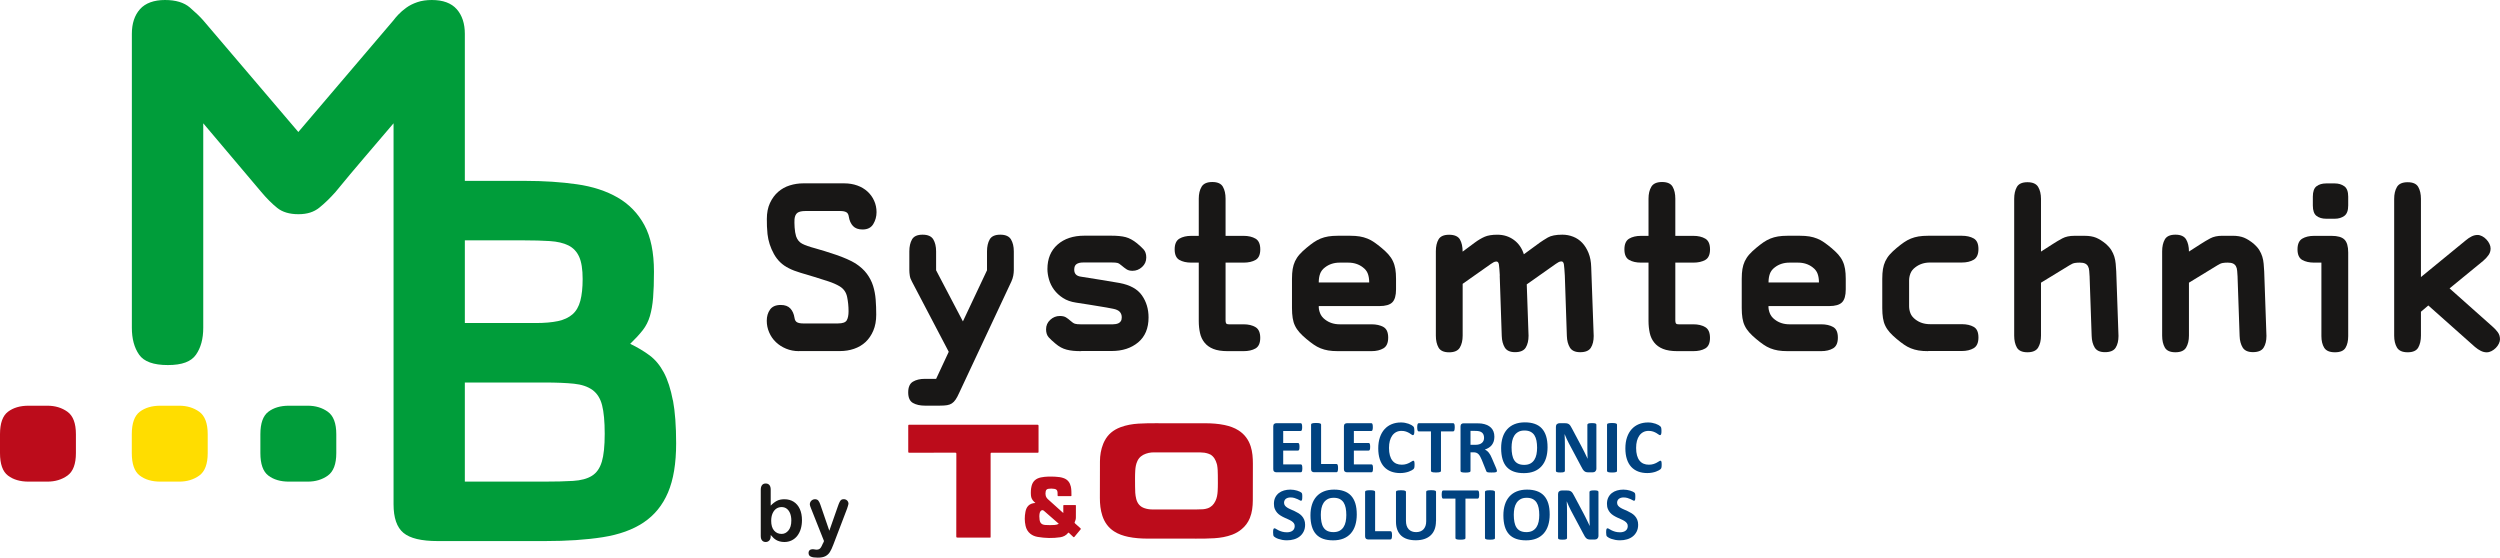 <?xml version="1.0" encoding="UTF-8"?><svg id="Ebene_1" xmlns="http://www.w3.org/2000/svg" viewBox="0 0 723.85 161.47"><defs><style>.cls-1{fill:#009d3a;}.cls-2{fill:#004280;}.cls-3{fill:#181716;}.cls-4{fill:#bc0c1b;}.cls-5{fill:#fd0;}</style></defs><path class="cls-3" d="M231.34,101.67c-1.35,0-2.6-.24-3.75-.72-1.15-.48-2.14-1.12-2.97-1.92-.83-.8-1.47-1.74-1.92-2.8-.46-1.06-.69-2.18-.69-3.36,0-1.26.31-2.34.95-3.23.63-.89,1.66-1.34,3.1-1.34,1.22,0,2.14.34,2.77,1.01.63.67,1.03,1.58,1.21,2.71.09.65.34,1.09.75,1.3.41.22.99.33,1.73.33h10.11c1.35,0,2.19-.3,2.54-.91.35-.61.52-1.48.52-2.61,0-1.43-.14-2.83-.42-4.17-.28-1.35-1.01-2.37-2.18-3.07-.87-.52-1.96-1-3.26-1.43-1.3-.43-2.64-.86-4.01-1.27-1.37-.41-2.72-.81-4.04-1.21-1.33-.39-2.45-.83-3.36-1.3-1.87-.91-3.32-2.29-4.34-4.14-1.02-1.85-1.64-3.77-1.86-5.77-.09-.96-.14-1.71-.16-2.25-.02-.54-.03-1.25-.03-2.12,0-1.78.3-3.33.91-4.63.61-1.3,1.4-2.38,2.38-3.23.98-.85,2.1-1.47,3.36-1.86,1.26-.39,2.54-.59,3.85-.59h11.93c1.35,0,2.6.21,3.75.62,1.15.41,2.14,1,2.97,1.76.83.76,1.47,1.65,1.92,2.67.46,1.02.69,2.12.69,3.29,0,1.26-.32,2.41-.95,3.46-.63,1.04-1.66,1.56-3.1,1.56-1.22,0-2.14-.34-2.77-1.01-.63-.67-1.03-1.58-1.21-2.71-.09-.65-.34-1.09-.75-1.3-.41-.22-.99-.33-1.73-.33h-10.04c-1.09,0-1.87.17-2.35.52-.48.35-.76.96-.85,1.83-.04.61-.03,1.41.03,2.41.07,1,.21,1.85.42,2.54.35,1,.92,1.72,1.73,2.15.8.44,2.1.89,3.88,1.37.78.22,1.7.49,2.74.81,1.04.33,2.11.67,3.2,1.04,1.09.37,2.13.77,3.13,1.21,1,.44,1.85.87,2.54,1.3,1.39.91,2.49,1.91,3.29,3,.8,1.09,1.4,2.25,1.79,3.49.39,1.24.64,2.57.75,3.98.11,1.41.16,2.86.16,4.34,0,1.78-.28,3.34-.85,4.66-.57,1.33-1.32,2.42-2.25,3.29-.94.87-2.04,1.52-3.33,1.96-1.28.44-2.64.65-4.08.65h-11.87Z"/><path class="cls-3" d="M267.79,117.45c-1.39,0-2.54-.26-3.46-.78-.91-.52-1.37-1.54-1.37-3.06s.46-2.55,1.37-3.1c.91-.54,2.06-.82,3.46-.82h3.26l3.65-7.83-10.63-20.28c-.35-.61-.57-1.21-.65-1.79-.09-.59-.13-1.1-.13-1.53v-5.48c0-1.39.26-2.54.78-3.46.52-.91,1.54-1.37,3.06-1.37s2.55.46,3.1,1.37c.54.91.81,2.06.81,3.46v5.48l7.76,14.8,6.98-14.8v-5.48c0-1.39.26-2.54.78-3.46.52-.91,1.54-1.37,3.06-1.37s2.55.46,3.1,1.37c.54.91.82,2.06.82,3.46v5.48c0,.48-.06,1-.16,1.56-.11.57-.29,1.13-.55,1.7l-15.13,32.28c-.35.78-.68,1.41-1.01,1.89s-.68.85-1.08,1.11c-.39.26-.86.43-1.4.52-.54.09-1.23.13-2.05.13h-4.37Z"/><path class="cls-3" d="M313.04,101.67c-.87,0-1.64-.03-2.31-.1-.67-.07-1.3-.17-1.89-.33-.59-.15-1.14-.37-1.66-.65-.52-.28-1.07-.66-1.63-1.14-.74-.61-1.37-1.2-1.89-1.76-.52-.56-.78-1.35-.78-2.35,0-1.09.4-2,1.21-2.74.8-.74,1.73-1.11,2.77-1.11.74,0,1.33.13,1.76.39.43.26.89.61,1.37,1.04.48.44.9.71,1.27.82.37.11.9.16,1.6.16h9.39c.22,0,.48-.02.78-.07.3-.04.59-.13.85-.26.26-.13.48-.33.65-.59.17-.26.26-.63.26-1.11,0-.65-.2-1.18-.59-1.6-.39-.41-1.04-.71-1.96-.88-.61-.13-1.24-.25-1.89-.36-.65-.11-1.38-.23-2.18-.36-.81-.13-1.74-.28-2.8-.46-1.07-.17-2.34-.37-3.81-.59-1.48-.22-2.74-.66-3.78-1.34-1.04-.67-1.9-1.47-2.58-2.38-.67-.91-1.16-1.9-1.47-2.97-.3-1.06-.46-2.08-.46-3.03,0-3,.98-5.36,2.93-7.08,1.96-1.72,4.54-2.58,7.76-2.58h7.76c1.74,0,3.14.14,4.21.42,1.06.28,2.16.88,3.29,1.79.74.61,1.37,1.2,1.89,1.76.52.57.78,1.35.78,2.35,0,1.09-.4,2-1.21,2.74-.81.74-1.73,1.11-2.77,1.11-.7,0-1.26-.14-1.7-.42-.44-.28-.91-.64-1.43-1.08-.48-.43-.89-.69-1.24-.78-.35-.09-.89-.13-1.63-.13h-8.28c-.83,0-1.47.15-1.92.46-.46.3-.68.85-.68,1.63,0,1.17.65,1.85,1.96,2.02,2.13.35,4.03.65,5.71.91,1.67.26,3.49.57,5.44.91,3.04.57,5.21,1.76,6.49,3.59,1.28,1.83,1.92,3.96,1.92,6.39,0,3.13-1,5.53-3,7.21-2,1.67-4.56,2.51-7.69,2.51h-8.8Z"/><path class="cls-3" d="M355.43,101.67c-1.7,0-3.08-.22-4.14-.65-1.07-.43-1.91-1.04-2.54-1.83-.63-.78-1.07-1.71-1.3-2.77-.24-1.07-.36-2.23-.36-3.49v-16.89h-2.15c-1.39,0-2.54-.26-3.46-.78-.91-.52-1.37-1.54-1.37-3.06s.46-2.55,1.37-3.1c.91-.54,2.06-.81,3.46-.81h2.15v-10.76c0-1.39.27-2.54.82-3.46.54-.91,1.58-1.37,3.1-1.37s2.54.46,3.06,1.37c.52.91.78,2.06.78,3.46v10.76h5.22c1.39,0,2.54.27,3.46.81.91.54,1.37,1.58,1.37,3.1s-.46,2.54-1.37,3.06c-.91.52-2.06.78-3.46.78h-5.22v16.76c0,.35.05.62.16.81.11.2.4.29.88.29h4.17c1.39,0,2.54.27,3.46.82.91.54,1.37,1.58,1.37,3.1s-.46,2.54-1.37,3.07c-.91.52-2.06.78-3.46.78h-4.63Z"/><path class="cls-3" d="M387.38,101.67c-1.09,0-2.02-.07-2.8-.2-.78-.13-1.52-.34-2.22-.62-.7-.28-1.36-.64-1.99-1.08-.63-.43-1.34-.98-2.12-1.63-.78-.65-1.45-1.28-1.99-1.89-.54-.61-.98-1.25-1.3-1.92-.33-.67-.55-1.42-.68-2.25-.13-.83-.2-1.78-.2-2.87v-8.48c0-1.09.07-2.03.2-2.84.13-.8.36-1.55.68-2.25.33-.69.76-1.35,1.3-1.96.54-.61,1.21-1.24,1.99-1.89.78-.65,1.49-1.2,2.12-1.63.63-.43,1.29-.79,1.99-1.08.7-.28,1.43-.49,2.22-.62.78-.13,1.72-.2,2.8-.2h3.52c1.09,0,2.02.07,2.8.2s1.52.34,2.22.62c.7.28,1.36.64,1.99,1.08.63.44,1.34.98,2.12,1.63.78.65,1.45,1.28,1.99,1.89.54.61.98,1.26,1.3,1.96.33.7.55,1.45.69,2.25.13.81.2,1.75.2,2.84v3.06c0,1.78-.36,3.03-1.08,3.75-.72.72-1.97,1.08-3.75,1.08h-17.54c-.04.61.08,1.28.36,2.02.28.74.77,1.37,1.47,1.89,1.17.91,2.59,1.37,4.24,1.37h9.2c1.39,0,2.54.26,3.46.78.91.52,1.37,1.54,1.37,3.07s-.46,2.55-1.37,3.1c-.91.54-2.06.82-3.46.82h-9.72ZM396.44,81.78c0-.96-.13-1.79-.39-2.51-.26-.72-.74-1.34-1.44-1.86-1.17-.91-2.59-1.37-4.24-1.37h-2.48c-1.65,0-3.06.46-4.24,1.37-.7.52-1.17,1.14-1.43,1.86s-.39,1.55-.39,2.51h14.61Z"/><path class="cls-3" d="M434.26,79.83c-.09-1.52-.17-2.59-.26-3.2-.09-.61-.33-.91-.72-.91-.3,0-.59.08-.85.23-.26.15-.52.32-.78.49l-8.15,5.74v15c0,1.39-.27,2.54-.82,3.46-.54.91-1.58,1.37-3.1,1.37s-2.54-.46-3.06-1.37c-.52-.91-.78-2.06-.78-3.46v-24.45c0-1.39.26-2.53.78-3.42.52-.89,1.54-1.34,3.06-1.34s2.61.46,3.13,1.37c.52.91.78,2.09.78,3.52l3.52-2.61c1-.74,1.96-1.3,2.87-1.7.91-.39,2.13-.59,3.65-.59,1.83,0,3.42.5,4.79,1.5,1.37,1,2.34,2.39,2.9,4.17l4.63-3.39c.61-.43,1.38-.92,2.31-1.47.93-.54,2.34-.82,4.21-.82,1.09,0,2.13.2,3.13.59s1.87.98,2.61,1.76,1.35,1.76,1.83,2.93c.48,1.17.74,2.54.78,4.11l.72,19.95c0,1.39-.27,2.52-.82,3.39-.54.87-1.58,1.3-3.1,1.3-1.43,0-2.42-.45-2.97-1.34-.54-.89-.84-2.01-.88-3.36l-.59-17.48c-.09-1.52-.17-2.59-.26-3.2-.09-.61-.33-.91-.72-.91-.3,0-.59.08-.85.23-.26.15-.52.32-.78.49l-8.41,5.93.52,14.87c0,1.39-.27,2.53-.81,3.42-.54.89-1.58,1.34-3.1,1.34-1.43,0-2.42-.45-2.97-1.34-.54-.89-.84-2.01-.88-3.36l-.59-17.48Z"/><path class="cls-3" d="M485.65,101.67c-1.7,0-3.08-.22-4.14-.65-1.07-.43-1.91-1.04-2.54-1.83-.63-.78-1.07-1.71-1.3-2.77s-.36-2.23-.36-3.49v-16.89h-2.15c-1.39,0-2.54-.26-3.46-.78-.91-.52-1.37-1.54-1.37-3.06s.46-2.55,1.37-3.1c.91-.54,2.06-.81,3.46-.81h2.15v-10.76c0-1.39.27-2.54.82-3.46.54-.91,1.58-1.37,3.1-1.37s2.54.46,3.06,1.37c.52.91.78,2.06.78,3.46v10.76h5.22c1.39,0,2.54.27,3.46.81.91.54,1.37,1.58,1.37,3.1s-.46,2.54-1.37,3.06c-.91.52-2.07.78-3.46.78h-5.22v16.76c0,.35.05.62.16.81.11.2.4.29.88.29h4.17c1.39,0,2.54.27,3.46.82.91.54,1.37,1.58,1.37,3.1s-.46,2.54-1.37,3.07-2.07.78-3.46.78h-4.63Z"/><path class="cls-3" d="M517.6,101.67c-1.09,0-2.02-.07-2.8-.2-.78-.13-1.52-.34-2.22-.62-.7-.28-1.36-.64-1.99-1.08-.63-.43-1.34-.98-2.12-1.63-.78-.65-1.45-1.28-1.99-1.89-.54-.61-.98-1.25-1.3-1.92-.33-.67-.55-1.42-.68-2.25-.13-.83-.2-1.78-.2-2.87v-8.48c0-1.09.07-2.03.2-2.84.13-.8.36-1.55.68-2.25.33-.69.76-1.35,1.3-1.96.54-.61,1.21-1.24,1.99-1.89.78-.65,1.49-1.2,2.12-1.63.63-.43,1.29-.79,1.99-1.08.7-.28,1.43-.49,2.22-.62.78-.13,1.72-.2,2.8-.2h3.52c1.09,0,2.02.07,2.8.2.78.13,1.52.34,2.22.62.7.28,1.36.64,1.99,1.08.63.44,1.34.98,2.12,1.63.78.65,1.44,1.28,1.99,1.89.54.61.98,1.26,1.3,1.96.33.7.55,1.45.68,2.25.13.81.2,1.75.2,2.84v3.06c0,1.78-.36,3.03-1.08,3.75-.72.72-1.97,1.08-3.75,1.08h-17.54c-.04.61.08,1.28.36,2.02.28.74.77,1.37,1.47,1.89,1.17.91,2.59,1.37,4.24,1.37h9.19c1.39,0,2.54.26,3.46.78s1.37,1.54,1.37,3.07-.46,2.55-1.37,3.1c-.91.54-2.07.82-3.46.82h-9.72ZM526.66,81.78c0-.96-.13-1.79-.39-2.51s-.74-1.34-1.43-1.86c-1.17-.91-2.59-1.37-4.24-1.37h-2.48c-1.65,0-3.06.46-4.24,1.37-.7.52-1.17,1.14-1.43,1.86s-.39,1.55-.39,2.51h14.61Z"/><path class="cls-3" d="M558.29,101.67c-1.09,0-2.02-.07-2.8-.2-.78-.13-1.52-.34-2.22-.62-.7-.28-1.36-.64-1.99-1.08-.63-.43-1.34-.98-2.12-1.63-.78-.65-1.45-1.28-1.99-1.89-.54-.61-.98-1.25-1.3-1.92-.33-.67-.55-1.42-.68-2.25-.13-.83-.2-1.78-.2-2.87v-8.48c0-1.09.07-2.03.2-2.84.13-.8.36-1.55.68-2.25.33-.69.76-1.35,1.3-1.96.54-.61,1.21-1.24,1.99-1.89.78-.65,1.49-1.2,2.12-1.63.63-.43,1.29-.79,1.99-1.08.7-.28,1.43-.49,2.22-.62.78-.13,1.72-.2,2.8-.2h9.72c1.39,0,2.54.26,3.46.78.91.52,1.37,1.54,1.37,3.06s-.46,2.55-1.37,3.1c-.91.54-2.07.81-3.46.81h-9.19c-1.65,0-3.06.46-4.24,1.37-.7.52-1.17,1.12-1.43,1.79-.26.67-.39,1.36-.39,2.05v7.43c0,.7.13,1.38.39,2.05.26.67.74,1.27,1.43,1.79,1.17.91,2.59,1.37,4.24,1.37h9.19c1.39,0,2.54.26,3.46.78s1.37,1.54,1.37,3.07-.46,2.55-1.37,3.1c-.91.54-2.07.82-3.46.82h-9.72Z"/><path class="cls-3" d="M605.04,80.28c-.04-.7-.09-1.31-.13-1.86-.04-.54-.16-.99-.36-1.34-.2-.35-.48-.61-.85-.78-.37-.17-.88-.26-1.53-.26-.48,0-.95.03-1.4.1-.46.07-.99.29-1.6.69l-8.22,5.02v15.32c0,1.39-.27,2.54-.82,3.46-.54.91-1.58,1.37-3.1,1.37s-2.54-.46-3.06-1.37c-.52-.91-.78-2.06-.78-3.46v-39.58c0-1.39.26-2.54.78-3.46.52-.91,1.54-1.37,3.06-1.37s2.55.46,3.1,1.37c.54.91.82,2.07.82,3.46v15.26l3.46-2.22c.87-.56,1.77-1.1,2.71-1.6.93-.5,2.1-.75,3.49-.75h3c1.3,0,2.4.19,3.29.55.89.37,1.84.97,2.84,1.79.65.57,1.17,1.16,1.57,1.79.39.63.68,1.27.88,1.92.2.65.33,1.34.39,2.05s.12,1.47.16,2.25l.65,18.65c0,1.39-.27,2.52-.82,3.39-.54.87-1.58,1.3-3.1,1.3-1.43,0-2.42-.45-2.97-1.34-.54-.89-.84-2.01-.88-3.36l-.59-17.02Z"/><path class="cls-3" d="M647.88,80.28c-.04-.7-.09-1.31-.13-1.86-.04-.54-.16-.99-.36-1.34-.2-.35-.48-.61-.85-.78-.37-.17-.88-.26-1.53-.26-.48,0-.95.03-1.4.1-.46.07-.99.29-1.6.69l-8.22,5.02v15.32c0,1.39-.27,2.54-.82,3.46-.54.91-1.58,1.37-3.1,1.37s-2.54-.46-3.06-1.37c-.52-.91-.78-2.06-.78-3.46v-24.39c0-1.39.26-2.54.78-3.46.52-.91,1.54-1.37,3.06-1.37s2.55.46,3.1,1.37c.54.91.82,2.09.82,3.52l3.46-2.22c.87-.56,1.77-1.1,2.71-1.6.93-.5,2.1-.75,3.49-.75h3c1.3,0,2.4.19,3.29.55.89.37,1.84.97,2.84,1.79.65.57,1.17,1.16,1.57,1.79.39.63.68,1.27.88,1.92.2.65.33,1.34.39,2.05s.12,1.47.16,2.25l.65,18.65c0,1.39-.27,2.52-.82,3.39-.54.87-1.58,1.3-3.1,1.3-1.43,0-2.42-.45-2.97-1.34-.54-.89-.84-2.01-.88-3.36l-.59-17.02Z"/><path class="cls-3" d="M672.14,76.04h-2.09c-1.39,0-2.54-.26-3.46-.78-.91-.52-1.37-1.54-1.37-3.06s.46-2.55,1.37-3.1c.91-.54,2.06-.81,3.46-.81h5.02c1.78,0,3.03.36,3.75,1.08.72.72,1.08,1.97,1.08,3.75v24.19c0,1.39-.26,2.52-.78,3.39-.52.87-1.54,1.3-3.06,1.3s-2.55-.43-3.1-1.3c-.54-.87-.82-2-.82-3.39v-21.26ZM673.51,63.33c-1.13,0-2.05-.27-2.77-.81-.72-.54-1.08-1.55-1.08-3.03v-2.54c0-1.48.36-2.49,1.08-3.03.72-.54,1.64-.81,2.77-.81h2.54c1.04,0,1.94.27,2.71.81.76.54,1.14,1.55,1.14,3.03v2.54c0,1.48-.38,2.49-1.14,3.03-.76.54-1.66.81-2.71.81h-2.54Z"/><path class="cls-3" d="M703.11,88.43l-2.15,1.83v6.91c0,1.39-.26,2.54-.78,3.46-.52.91-1.54,1.37-3.06,1.37s-2.55-.46-3.1-1.37c-.54-.91-.81-2.06-.81-3.46v-39.58c0-1.39.27-2.54.81-3.46.54-.91,1.58-1.37,3.1-1.37s2.54.46,3.06,1.37c.52.91.78,2.07.78,3.46v22.63l12.98-10.63c.56-.48,1.13-.86,1.7-1.14.56-.28,1.13-.42,1.7-.42.43,0,.88.12,1.34.36.46.24.87.55,1.24.95.37.39.66.81.88,1.27.22.46.33.9.33,1.34,0,.7-.2,1.33-.59,1.89-.39.57-.91,1.13-1.57,1.7l-9.72,7.96,12.39,11.02c.61.52,1.13,1.08,1.56,1.66s.65,1.27.65,2.05c0,.39-.11.82-.33,1.27-.22.46-.51.87-.88,1.24-.37.37-.78.67-1.24.91-.46.24-.92.36-1.4.36-.57,0-1.13-.14-1.7-.42-.57-.28-1.13-.66-1.7-1.14l-13.5-12Z"/><path class="cls-1" d="M194.82,115.93c-.62-3.27-1.49-5.95-2.6-8.05-1.12-2.1-2.49-3.76-4.12-4.97-1.62-1.21-3.5-2.33-5.63-3.36,1.45-1.4,2.66-2.71,3.61-3.92.95-1.21,1.65-2.59,2.1-4.13.45-1.54.76-3.31.92-5.32.17-2.01.25-4.5.25-7.49,0-5.6-.92-10.1-2.77-13.51-1.85-3.41-4.43-6.07-7.73-7.98-3.31-1.91-7.25-3.2-11.84-3.85-4.59-.65-9.58-.98-14.95-.98h-17.47V9.8c0-2.99-.79-5.37-2.35-7.14-1.57-1.77-3.98-2.66-7.22-2.66-1.57,0-2.97.21-4.2.63-1.23.42-2.3.96-3.19,1.61-.9.65-1.65,1.31-2.27,1.96-.62.65-1.09,1.21-1.43,1.68l-27.55,32.34L58.83,5.88c-.9-1.03-2.18-2.26-3.86-3.71-1.68-1.45-4.09-2.17-7.22-2.17s-5.66.89-7.22,2.66c-1.57,1.77-2.35,4.15-2.35,7.14v85.12c0,3.17.7,5.76,2.1,7.77,1.4,2.01,4.17,3.01,8.32,3.01s6.75-1,8.15-3.01c1.4-2.01,2.1-4.6,2.1-7.77v-59.22l16.8,19.88c1.57,1.87,3.11,3.41,4.62,4.62,1.51,1.21,3.55,1.82,6.13,1.82s4.48-.63,6.05-1.89c1.57-1.26,3.13-2.78,4.7-4.55,2.91-3.55,5.68-6.86,8.32-9.94,2.63-3.08,5.46-6.39,8.48-9.94v27.28s0,.02,0,.02v83.02c0,3.92.95,6.67,2.86,8.26,1.9,1.59,5.21,2.38,9.91,2.38h31.08c6.38,0,11.95-.37,16.72-1.12,4.76-.75,8.71-2.17,11.84-4.27,3.13-2.1,5.49-4.99,7.06-8.68,1.57-3.69,2.35-8.42,2.35-14.21,0-5.04-.31-9.19-.92-12.46ZM151.56,69.59c2.91,0,5.46.07,7.64.21,2.18.14,3.97.56,5.38,1.26,1.4.7,2.44,1.8,3.11,3.29.67,1.49,1.01,3.64,1.01,6.44,0,2.52-.23,4.62-.67,6.3-.45,1.68-1.2,2.99-2.27,3.92-1.07.93-2.47,1.59-4.2,1.96-1.74.37-3.89.56-6.47.56h-20.5v-23.94h16.97ZM174.24,133.71c-.56,1.87-1.51,3.22-2.86,4.06-1.34.84-3.17,1.33-5.46,1.47-2.3.14-5.18.21-8.65.21h-22.68v-28.7h23.02c3.47,0,6.33.12,8.57.35,2.24.23,4.03.84,5.38,1.82,1.34.98,2.27,2.45,2.77,4.41s.76,4.71.76,8.26-.28,6.25-.84,8.12Z"/><path class="cls-1" d="M83.65,139.45c-2.43,0-4.41-.58-5.95-1.75-1.54-1.17-2.31-3.34-2.31-6.51v-5.46c0-3.17.77-5.34,2.31-6.51,1.54-1.17,3.52-1.75,5.95-1.75h5.46c2.24,0,4.18.58,5.81,1.75,1.63,1.17,2.45,3.34,2.45,6.51v5.46c0,3.17-.82,5.34-2.45,6.51-1.63,1.17-3.57,1.75-5.81,1.75h-5.46Z"/><path class="cls-5" d="M46.42,139.45c-2.43,0-4.41-.58-5.95-1.75-1.54-1.17-2.31-3.34-2.31-6.51v-5.46c0-3.17.77-5.34,2.31-6.51,1.54-1.17,3.52-1.75,5.95-1.75h5.46c2.24,0,4.18.58,5.81,1.75,1.63,1.17,2.45,3.34,2.45,6.51v5.46c0,3.17-.82,5.34-2.45,6.51-1.63,1.17-3.57,1.75-5.81,1.75h-5.46Z"/><path class="cls-4" d="M8.26,139.45c-2.43,0-4.41-.58-5.95-1.75-1.54-1.17-2.31-3.34-2.31-6.51v-5.46c0-3.17.77-5.34,2.31-6.51,1.54-1.17,3.52-1.75,5.95-1.75h5.46c2.24,0,4.18.58,5.81,1.75,1.63,1.17,2.45,3.34,2.45,6.51v5.46c0,3.17-.82,5.34-2.45,6.51-1.63,1.17-3.57,1.75-5.81,1.75h-5.46Z"/><path class="cls-3" d="M223.15,141.74v4.66c.57-.6,1.16-1.05,1.76-1.37.6-.32,1.33-.48,2.21-.48,1.01,0,1.9.24,2.67.72.76.48,1.36,1.18,1.78,2.09s.63,2,.63,3.25c0,.92-.12,1.77-.35,2.54s-.58,1.44-1.02,2.01c-.45.57-.99,1-1.63,1.31s-1.34.46-2.11.46c-.47,0-.91-.06-1.33-.17-.41-.11-.77-.26-1.06-.44-.29-.18-.54-.37-.74-.56-.21-.19-.48-.48-.81-.87v.3c0,.57-.14,1.01-.41,1.3-.28.29-.63.44-1.05.44s-.78-.15-1.03-.44c-.26-.29-.39-.73-.39-1.3v-13.33c0-.62.12-1.09.37-1.4.25-.32.6-.47,1.05-.47.47,0,.83.15,1.08.45.25.3.38.73.38,1.29ZM223.29,150.81c0,1.21.28,2.15.83,2.8s1.28.98,2.19.98c.77,0,1.43-.33,1.98-1s.83-1.62.83-2.87c0-.8-.12-1.5-.35-2.08-.23-.58-.56-1.03-.98-1.35-.42-.32-.92-.47-1.49-.47s-1.1.16-1.55.47c-.45.32-.81.78-1.07,1.38-.26.6-.39,1.31-.39,2.14Z"/><path class="cls-3" d="M238.3,157.33l.28-.68-3.76-9.46c-.23-.54-.35-.94-.35-1.18,0-.26.07-.5.2-.73s.32-.4.55-.54c.23-.13.48-.2.73-.2.44,0,.77.14,1,.42.22.28.42.68.59,1.2l2.58,7.51,2.45-6.99c.19-.57.37-1.01.53-1.33.16-.32.32-.54.5-.65.17-.11.42-.17.74-.17.23,0,.45.06.67.18s.38.29.49.5c.12.21.17.43.17.66-.03.14-.08.34-.15.6-.07.26-.15.53-.25.79l-3.98,10.42c-.34.92-.68,1.64-1.01,2.16-.33.52-.76.92-1.3,1.2-.54.28-1.27.42-2.19.42s-1.56-.1-2.01-.29c-.45-.19-.67-.55-.67-1.06,0-.35.11-.62.32-.81.21-.19.53-.29.94-.29.16,0,.32.02.48.07.19.04.36.07.5.07.35,0,.63-.05.83-.16s.38-.29.54-.54c.16-.26.34-.64.55-1.14Z"/><path class="cls-4" d="M281.84,122.98c6.17,0,12.33,0,18.5,0,.3,0,.36.08.36.37-.01,2.48-.01,4.96,0,7.44,0,.25-.07.3-.3.3-4.41,0-8.82,0-13.23-.01-.27,0-.35.06-.35.34,0,7.95,0,15.91,0,23.86,0,.4.06.37-.38.37-3.06,0-6.13,0-9.19,0-.28,0-.37-.05-.37-.36.01-7.95,0-15.91.02-23.86,0-.3-.07-.36-.36-.36-4.41.01-8.82,0-13.23.01-.25,0-.34-.04-.34-.32.01-2.49.01-4.98,0-7.47,0-.27.08-.31.32-.31,6.19,0,12.37,0,18.56,0Z"/><path class="cls-4" d="M299.8,145.63c-.18-.17-.32-.28-.44-.4-.5-.49-.81-1.08-.86-1.79-.07-.91-.04-1.82.18-2.71.35-1.43,1.31-2.21,2.71-2.5,1.4-.29,2.81-.27,4.22-.2.84.04,1.68.14,2.47.45,1.11.44,1.71,1.28,1.97,2.41.19.85.17,1.71.18,2.57,0,.16-.05.2-.2.2-1.19,0-2.38,0-3.58,0-.18,0-.24-.05-.23-.23.01-.3,0-.6-.02-.9-.05-.58-.31-.88-.89-.98-.58-.1-1.18-.12-1.76-.02-.46.08-.69.31-.78.77-.17.89-.02,1.66.7,2.29,1.45,1.29,2.89,2.6,4.4,3.96,0-.2,0-.33,0-.46,0-.55,0-1.1,0-1.66,0-.15.04-.2.19-.2,1.09,0,2.17,0,3.26,0,.15,0,.2.04.2.19,0,1.14,0,2.29-.01,3.43,0,.46-.13.9-.33,1.31-.08.16-.06.25.07.37.53.47,1.05.95,1.58,1.42.13.12.17.19.04.34-.59.69-1.17,1.39-1.74,2.1-.15.18-.23.21-.41.04-.39-.39-.81-.75-1.21-1.14-.1-.09-.15-.12-.25,0-.58.74-1.38,1.13-2.28,1.27-2.17.32-4.35.27-6.51-.1-.79-.13-1.53-.42-2.16-.93-.74-.6-1.17-1.39-1.37-2.3-.3-1.34-.29-2.69-.03-4.04.26-1.34.95-2.46,2.92-2.57ZM306.54,151.68c-.03-.11-.13-.16-.2-.22-1.36-1.18-2.71-2.37-4.07-3.55-.34-.3-.66-.27-.96.07-.14.16-.24.35-.28.57-.13.63-.12,1.27-.03,1.91.14,1.02.64,1.47,1.68,1.54.88.06,1.76.06,2.64,0,.42-.03.84-.12,1.22-.31Z"/><path class="cls-4" d="M362.76,134.29c0-1.73-.11-3.44-.65-5.1-.62-1.9-1.77-3.46-3.47-4.55-1.25-.81-2.64-1.27-4.09-1.58-1.82-.38-3.66-.5-5.52-.51-2.82-.01-5.64,0-9.15,0-2.97.06-6.62-.12-10.27.11-1.77.11-3.52.41-5.19,1.04-2.08.79-3.61,2.04-4.6,3.96-.02.04-.04.08-.06.12-.03.06-.06.12-.09.17-.09.18-.17.36-.24.54-.66,1.63-.94,3.34-.95,5.08-.03,3.55-.02,7.09-.02,10.64,0,1.73.17,3.44.71,5.1.62,1.9,1.71,3.46,3.41,4.55,1.25.81,2.64,1.27,4.09,1.58,1.82.38,3.66.5,5.52.51,2.82.01,5.64,0,9.15,0,2.97-.06,6.62.12,10.27-.11,1.77-.11,3.52-.41,5.19-1.04,1.04-.4,1.95-.93,2.73-1.6,1.01-.83,1.82-1.9,2.35-3.2.66-1.63.84-3.33.86-5.07.03-3.55.02-7.09.02-10.64ZM340.64,147.52h0c-2.32,0-4.63,0-6.95-.01-.77,0-1.53-.11-2.26-.35-1.34-.43-2.11-1.37-2.45-2.71-.3-1.17-.33-2.36-.33-3.55,0-1.55-.05-3.1.05-4.65.06-.97.21-1.92.64-2.81.51-1.06,1.36-1.7,2.45-2.08.54-.19,1.07-.3,1.6-.35.25-.02.5-.03.73-.03,2.16,0,4.32,0,6.49,0h0c2.32,0,4.63,0,6.95.01.77,0,1.53.11,2.26.35.25.08.48.18.69.29.95.59,1.48,1.55,1.8,2.67.03.11.06.23.09.34.18.97.2,1.96.21,2.95,0,1.55.05,3.1-.05,4.65-.06.97-.21,1.92-.64,2.81-.51,1.06-1.21,1.77-2.3,2.14-.9.3-1.72.3-2.66.3-.03,0-.34,0-.37,0l.03.02c-1.99,0-3.98,0-5.97,0Z"/><path class="cls-2" d="M377.88,151.94c0,.75-.14,1.4-.42,1.96-.28.56-.65,1.03-1.13,1.41-.47.38-1.03.66-1.67.85s-1.31.28-2.04.28c-.49,0-.94-.04-1.36-.12-.42-.08-.79-.18-1.11-.29-.32-.11-.59-.23-.81-.36-.22-.12-.37-.23-.47-.33-.1-.09-.16-.23-.2-.41-.04-.18-.06-.44-.06-.77,0-.23,0-.42.02-.57.01-.15.04-.28.07-.37.03-.09.08-.16.13-.2.05-.04.12-.06.19-.06.1,0,.25.06.43.18.19.12.43.25.72.4.29.15.64.28,1.05.4.41.12.87.18,1.41.18.35,0,.66-.04.94-.13.28-.08.51-.2.71-.36.19-.15.34-.34.44-.57.1-.23.15-.48.15-.76,0-.32-.09-.6-.26-.83s-.4-.43-.68-.61c-.28-.18-.6-.35-.96-.5-.36-.16-.73-.32-1.11-.5-.38-.18-.75-.37-1.11-.6-.36-.22-.68-.49-.96-.8-.28-.31-.51-.68-.68-1.1-.18-.42-.26-.93-.26-1.52,0-.68.13-1.28.38-1.79.25-.52.59-.94,1.02-1.28.43-.34.93-.59,1.51-.76.58-.17,1.2-.25,1.85-.25.34,0,.67.03,1.01.08.34.05.65.12.94.21.29.09.55.19.78.3.23.11.38.2.45.27.07.07.12.14.15.19.03.05.05.12.07.2.02.08.03.19.04.32,0,.13.01.29.01.48,0,.21,0,.39-.02.54-.01.15-.03.27-.05.36-.03.1-.06.16-.11.21-.05.04-.11.07-.19.07s-.21-.05-.38-.15c-.18-.1-.39-.21-.65-.33-.26-.12-.55-.23-.89-.33-.34-.1-.71-.15-1.11-.15-.31,0-.59.04-.82.12-.23.08-.43.18-.59.32-.16.14-.27.3-.35.49-.08.19-.12.39-.12.6,0,.31.09.59.26.82.17.23.4.43.69.61.29.18.62.35.98.5.37.16.74.32,1.12.5.38.18.75.37,1.12.6.37.22.69.49.98.8.28.31.52.68.69,1.1.18.42.26.92.26,1.48Z"/><path class="cls-2" d="M392.84,148.94c0,1.18-.15,2.23-.44,3.16-.29.93-.73,1.71-1.3,2.36-.58.65-1.29,1.14-2.14,1.48-.85.34-1.84.51-2.95.51s-2.07-.14-2.89-.43c-.82-.29-1.51-.73-2.05-1.32s-.96-1.34-1.23-2.26c-.27-.91-.41-1.99-.41-3.24,0-1.15.15-2.18.44-3.1.29-.92.73-1.7,1.3-2.34.58-.64,1.29-1.14,2.14-1.48.85-.34,1.84-.52,2.96-.52s2.02.14,2.84.43c.82.28,1.51.72,2.06,1.31.55.59.97,1.34,1.25,2.24.28.9.42,1.97.42,3.19ZM389.81,149.1c0-.75-.06-1.42-.18-2.03-.12-.61-.32-1.13-.6-1.57-.28-.43-.66-.77-1.12-1.01-.47-.24-1.05-.36-1.75-.36s-1.3.13-1.78.4c-.47.27-.86.62-1.15,1.07-.29.45-.5.97-.62,1.56-.12.6-.18,1.23-.18,1.89,0,.77.06,1.47.18,2.09.12.62.31,1.15.59,1.58.28.44.65.77,1.12,1,.47.23,1.06.35,1.76.35s1.3-.13,1.78-.39c.47-.26.86-.62,1.15-1.07.29-.45.5-.98.62-1.58.12-.6.18-1.24.18-1.92Z"/><path class="cls-2" d="M403.05,154.99c0,.22,0,.4-.03.55-.02.15-.05.27-.08.37-.04.1-.08.17-.14.21-.05.04-.12.07-.19.07h-6.5c-.24,0-.44-.07-.61-.21-.16-.14-.25-.37-.25-.7v-12.88c0-.07.02-.14.07-.2.05-.06.13-.11.24-.14.11-.04.26-.07.44-.09.19-.02.42-.03.7-.03s.52.01.7.03c.18.02.33.05.44.09.11.04.19.08.24.14.05.06.07.12.07.2v11.41h4.46c.07,0,.14.02.19.06.05.04.1.11.14.2.04.09.06.21.08.36.02.15.03.33.03.55Z"/><path class="cls-2" d="M415.77,150.91c0,.87-.13,1.65-.38,2.33-.26.69-.63,1.27-1.13,1.74-.5.47-1.11.84-1.84,1.08-.73.25-1.57.37-2.52.37-.89,0-1.69-.11-2.4-.33-.71-.22-1.31-.56-1.8-1.01-.49-.45-.86-1.02-1.12-1.69-.26-.68-.39-1.47-.39-2.37v-8.62c0-.07.02-.14.07-.2.04-.06.12-.11.24-.14.11-.04.26-.07.44-.09.18-.02.42-.03.7-.03s.51.01.69.03c.18.02.33.05.44.09.11.04.19.08.24.14.05.06.07.12.07.2v8.37c0,.56.07,1.05.21,1.46.14.41.34.75.6,1.02.26.27.57.47.93.61.36.14.77.2,1.21.2s.86-.07,1.22-.21c.36-.14.66-.34.91-.61.25-.27.44-.6.58-.99.14-.39.2-.83.2-1.33v-8.54c0-.07.02-.14.07-.2.04-.06.12-.11.23-.14.11-.04.26-.07.44-.09.19-.02.42-.03.7-.03s.51.01.68.03c.18.02.32.05.43.09.11.04.19.08.23.14.04.06.07.12.07.2v8.5Z"/><path class="cls-2" d="M428.29,143.2c0,.21,0,.39-.03.54-.02.15-.05.27-.08.36-.04.09-.08.16-.14.2-.05.04-.11.07-.18.07h-3.55v11.43c0,.07-.02.14-.07.2-.05.06-.13.11-.24.14-.11.04-.26.07-.44.09-.19.02-.42.03-.7.03s-.51-.01-.7-.03c-.19-.02-.33-.05-.44-.09-.11-.04-.19-.08-.24-.14-.05-.06-.07-.12-.07-.2v-11.43h-3.55c-.07,0-.14-.02-.19-.07-.05-.04-.1-.11-.13-.2-.04-.09-.06-.21-.08-.36-.02-.15-.03-.33-.03-.54s0-.41.03-.56c.02-.15.05-.28.08-.37.04-.09.08-.16.13-.2.05-.04.11-.06.19-.06h9.99c.07,0,.13.02.18.06.05.04.1.11.14.2.04.09.06.21.08.37.02.15.03.34.03.56Z"/><path class="cls-2" d="M432.86,155.8c0,.07-.02.14-.07.2-.05.06-.13.11-.24.14-.11.04-.26.07-.44.09-.18.02-.42.03-.7.03s-.51-.01-.7-.03c-.19-.02-.33-.05-.44-.09-.11-.04-.19-.08-.24-.14-.05-.06-.07-.12-.07-.2v-13.39c0-.07.02-.14.07-.2.05-.06.13-.11.24-.14.11-.04.26-.07.44-.09.18-.02.41-.03.69-.03s.52.01.7.03c.18.02.33.05.44.09.11.04.19.08.24.14.05.06.07.12.07.2v13.39Z"/><path class="cls-2" d="M448.7,148.94c0,1.18-.15,2.23-.44,3.16-.29.93-.73,1.71-1.3,2.36-.58.65-1.29,1.14-2.14,1.48-.85.34-1.84.51-2.95.51s-2.07-.14-2.89-.43c-.82-.29-1.51-.73-2.05-1.32s-.96-1.34-1.23-2.26c-.27-.91-.41-1.99-.41-3.24,0-1.15.15-2.18.44-3.1.29-.92.73-1.7,1.3-2.34.58-.64,1.29-1.14,2.14-1.48.85-.34,1.84-.52,2.96-.52s2.02.14,2.84.43c.82.28,1.51.72,2.06,1.31.55.59.97,1.34,1.25,2.24.28.9.42,1.97.42,3.19ZM445.68,149.1c0-.75-.06-1.42-.18-2.03-.12-.61-.32-1.13-.6-1.57-.28-.43-.66-.77-1.12-1.01-.47-.24-1.05-.36-1.75-.36s-1.3.13-1.78.4c-.47.27-.86.62-1.15,1.07-.29.45-.5.97-.62,1.56-.12.6-.18,1.23-.18,1.89,0,.77.06,1.47.18,2.09.12.62.31,1.15.59,1.58.28.44.65.77,1.12,1,.47.23,1.06.35,1.76.35s1.3-.13,1.78-.39c.47-.26.86-.62,1.15-1.07.29-.45.5-.98.62-1.58.12-.6.18-1.24.18-1.92Z"/><path class="cls-2" d="M462.81,155.19c0,.17-.03.32-.09.45-.06.13-.14.24-.24.33-.1.09-.22.15-.35.19-.14.04-.27.06-.41.06h-1.23c-.26,0-.48-.03-.66-.08-.19-.05-.36-.14-.52-.28-.16-.14-.31-.32-.45-.55-.15-.23-.31-.53-.49-.89l-3.53-6.63c-.2-.39-.41-.82-.62-1.28-.21-.46-.4-.9-.57-1.33h-.02c.03.53.05,1.05.07,1.57.01.52.02,1.06.02,1.62v7.42c0,.07-.02.14-.06.2-.04.06-.11.11-.21.15-.1.04-.23.07-.4.09-.17.02-.38.03-.65.03s-.47-.01-.64-.03c-.17-.02-.3-.05-.39-.09-.1-.04-.16-.09-.2-.15-.04-.06-.05-.12-.05-.2v-12.74c0-.34.1-.6.3-.77.2-.17.45-.26.74-.26h1.55c.28,0,.51.02.7.07.19.05.36.13.51.24.15.11.29.26.42.45.13.19.27.43.41.72l2.76,5.18c.16.31.32.62.48.93.16.3.31.61.45.91.15.3.29.6.43.89.14.29.27.58.41.88h.01c-.02-.51-.04-1.04-.05-1.6-.01-.56-.02-1.08-.02-1.59v-6.65c0-.07.02-.14.07-.2.04-.06.12-.11.22-.15.1-.04.24-.07.41-.09.17-.02.38-.03.65-.03.25,0,.46,0,.62.03.17.02.3.05.39.09.09.04.16.1.19.15.04.06.05.12.05.2v12.74Z"/><path class="cls-2" d="M474.31,151.94c0,.75-.14,1.4-.42,1.96-.28.56-.65,1.03-1.13,1.41-.47.38-1.03.66-1.67.85s-1.31.28-2.04.28c-.49,0-.94-.04-1.36-.12-.42-.08-.79-.18-1.11-.29-.32-.11-.59-.23-.81-.36-.22-.12-.37-.23-.47-.33-.1-.09-.16-.23-.2-.41-.04-.18-.06-.44-.06-.77,0-.23,0-.42.02-.57.01-.15.04-.28.07-.37.03-.09.08-.16.13-.2.05-.04.12-.06.19-.06.1,0,.25.06.43.18.19.12.43.25.72.4.29.15.64.28,1.05.4.41.12.87.18,1.41.18.35,0,.66-.04.94-.13.28-.08.51-.2.71-.36.19-.15.34-.34.44-.57.1-.23.15-.48.15-.76,0-.32-.09-.6-.26-.83s-.4-.43-.68-.61c-.28-.18-.6-.35-.96-.5-.36-.16-.73-.32-1.11-.5-.38-.18-.75-.37-1.11-.6-.36-.22-.68-.49-.96-.8-.28-.31-.51-.68-.68-1.1-.18-.42-.26-.93-.26-1.52,0-.68.13-1.28.38-1.79.25-.52.59-.94,1.02-1.28.43-.34.93-.59,1.51-.76.58-.17,1.2-.25,1.85-.25.34,0,.67.03,1.01.08.34.05.65.12.94.21.29.09.55.19.78.3.23.11.38.2.45.27.07.07.12.14.15.19.03.05.05.12.07.2.02.08.03.19.04.32,0,.13.01.29.01.48,0,.21,0,.39-.02.54-.01.15-.03.27-.05.36-.03.1-.06.16-.11.21-.05.04-.11.07-.19.07s-.21-.05-.38-.15c-.18-.1-.39-.21-.65-.33-.26-.12-.55-.23-.89-.33-.34-.1-.71-.15-1.11-.15-.31,0-.59.04-.82.12-.23.08-.43.18-.59.32-.16.14-.27.3-.35.49-.08.19-.12.39-.12.6,0,.31.09.59.26.82.17.23.4.43.69.61.29.18.62.35.98.5.37.16.74.32,1.12.5.38.18.75.37,1.12.6.37.22.69.49.98.8.28.31.52.68.69,1.1.18.42.26.92.26,1.48Z"/><path class="cls-2" d="M377.08,135.61c0,.21,0,.39-.03.53-.02.14-.05.26-.08.35-.04.09-.08.15-.14.19-.05.04-.12.06-.18.06h-7.13c-.24,0-.44-.07-.61-.21s-.25-.37-.25-.7v-12.38c0-.32.08-.55.25-.7s.37-.21.61-.21h7.09c.07,0,.12.02.18.05.05.04.09.1.13.19.04.09.06.21.08.35.02.14.03.32.03.54,0,.2,0,.38-.03.52-.02.14-.05.26-.08.35-.04.09-.08.15-.13.19-.05.04-.11.06-.18.06h-5.07v3.47h4.29c.07,0,.13.02.18.06.05.04.1.1.14.19.04.08.06.2.08.34.02.14.03.32.03.52s0,.39-.03.53c-.02.14-.05.25-.08.33-.04.08-.08.14-.14.18-.05.04-.12.05-.18.05h-4.29v4h5.11c.07,0,.13.02.18.06.05.04.1.1.14.19.04.09.06.2.08.35.02.14.03.32.03.53Z"/><path class="cls-2" d="M387.42,135.53c0,.22,0,.4-.03.55-.02.15-.05.27-.08.37-.04.1-.08.17-.14.21s-.12.07-.19.07h-6.51c-.24,0-.44-.07-.61-.21s-.25-.37-.25-.7v-12.89c0-.07.02-.14.07-.2.05-.06.13-.11.24-.14.11-.04.26-.07.44-.09s.42-.03.7-.03.52.01.7.03c.18.02.33.05.44.09.11.04.19.08.24.14.05.06.07.12.07.2v11.42h4.47c.07,0,.14.02.19.06.05.04.1.11.14.2.04.09.06.21.08.36.02.15.03.33.03.55Z"/><path class="cls-2" d="M397.54,135.61c0,.21,0,.39-.03.53-.02.14-.05.26-.08.35-.04.09-.08.15-.14.19-.05.04-.12.06-.18.06h-7.13c-.24,0-.44-.07-.61-.21s-.25-.37-.25-.7v-12.38c0-.32.08-.55.25-.7s.37-.21.61-.21h7.09c.07,0,.12.02.18.05.05.04.09.1.13.19.04.09.06.21.08.35.02.14.03.32.03.54,0,.2,0,.38-.03.52-.02.14-.05.26-.08.35-.04.09-.08.15-.13.19-.05.04-.11.06-.18.06h-5.07v3.47h4.29c.07,0,.13.02.18.06.05.04.1.1.14.19.04.08.06.2.08.34.02.14.03.32.03.52s0,.39-.03.53c-.02.14-.05.25-.08.33-.04.08-.08.14-.14.18-.05.04-.12.05-.18.05h-4.29v4h5.11c.07,0,.13.02.18.06.05.04.1.1.14.19.04.09.06.2.08.35.02.14.03.32.03.53Z"/><path class="cls-2" d="M409.57,134.59c0,.18,0,.34-.02.47-.01.13-.03.24-.05.33-.02.09-.05.17-.09.24-.04.07-.1.14-.18.22-.08.08-.24.19-.47.32s-.51.26-.84.38c-.33.12-.71.22-1.14.3-.43.08-.89.12-1.39.12-.97,0-1.85-.15-2.63-.45-.78-.3-1.45-.75-2-1.34-.55-.6-.97-1.34-1.26-2.23-.29-.89-.44-1.93-.44-3.12s.16-2.28.48-3.21c.32-.94.77-1.72,1.35-2.36.58-.64,1.27-1.12,2.08-1.45.81-.33,1.7-.49,2.67-.49.39,0,.78.03,1.14.1.37.07.7.15,1.01.26.31.11.59.23.84.37.25.14.42.26.52.36s.17.18.2.25c.04.07.07.15.09.25.02.1.04.22.05.36.01.14.02.31.02.52,0,.22,0,.41-.02.56-.01.15-.04.28-.08.37-.04.1-.08.16-.13.21-.05.04-.11.07-.18.07-.11,0-.25-.06-.42-.19-.17-.13-.39-.27-.65-.43-.27-.16-.59-.3-.95-.43-.37-.13-.81-.19-1.32-.19-.56,0-1.07.12-1.51.35-.44.23-.82.56-1.13.99-.31.43-.55.95-.71,1.55-.16.61-.24,1.29-.24,2.05,0,.83.09,1.56.26,2.17.17.61.42,1.11.74,1.51s.7.69,1.15.88c.45.19.96.29,1.52.29.51,0,.95-.06,1.33-.18s.69-.25.96-.4c.27-.15.49-.28.66-.39.17-.12.31-.18.4-.18.07,0,.13.01.18.04.04.03.08.09.11.18.03.09.05.21.07.37.01.16.02.37.02.63Z"/><path class="cls-2" d="M421.2,123.73c0,.21,0,.39-.03.54-.02.15-.05.27-.08.36-.04.09-.08.16-.14.2s-.12.07-.18.07h-3.55v11.44c0,.07-.02.14-.07.2-.05.06-.13.11-.24.14-.11.04-.26.07-.44.09s-.42.03-.7.03-.51-.01-.7-.03-.33-.05-.44-.09c-.11-.04-.19-.08-.24-.14-.05-.06-.07-.12-.07-.2v-11.44h-3.55c-.07,0-.14-.02-.19-.07-.05-.04-.1-.11-.13-.2-.04-.09-.06-.21-.08-.36-.02-.15-.03-.33-.03-.54s0-.41.03-.56c.02-.15.05-.28.08-.37.04-.09.08-.16.13-.2.05-.04.11-.06.19-.06h10.01c.07,0,.13.02.18.06.05.04.1.11.14.2.04.09.06.21.08.37.02.15.03.34.03.56Z"/><path class="cls-2" d="M433.41,136.37c0,.08-.01.15-.04.2-.03.05-.1.1-.21.14s-.27.06-.48.08c-.21.01-.5.02-.87.02-.31,0-.55,0-.74-.02-.18-.01-.33-.04-.43-.08-.11-.04-.18-.09-.22-.15-.04-.06-.08-.14-.11-.22l-1.27-3.17c-.15-.36-.3-.68-.45-.95-.15-.28-.31-.51-.49-.7-.18-.19-.39-.33-.62-.42-.23-.09-.5-.14-.81-.14h-.9v5.41c0,.07-.02.14-.07.2-.05.06-.13.11-.24.14-.11.04-.26.07-.44.09-.18.02-.42.03-.7.03s-.51-.01-.7-.03-.33-.05-.44-.09c-.11-.04-.19-.08-.23-.14-.04-.06-.07-.12-.07-.2v-12.89c0-.32.08-.55.25-.7s.37-.21.61-.21h3.68c.37,0,.68,0,.92.02.24.01.46.03.66.05.57.08,1.08.22,1.54.42.46.2.84.46,1.16.77s.56.69.73,1.13c.17.44.25.93.25,1.5,0,.48-.06.91-.18,1.3-.12.39-.3.74-.53,1.05-.23.31-.52.57-.87.8-.34.23-.74.41-1.17.55.21.1.41.23.6.37.19.15.36.32.53.53s.32.45.47.71c.15.27.29.57.43.91l1.2,2.8c.11.28.18.48.22.61.04.13.05.23.05.3ZM429.69,126.74c0-.47-.11-.86-.32-1.18-.21-.32-.56-.55-1.04-.68-.15-.04-.31-.07-.5-.09s-.44-.03-.77-.03h-1.29v4.03h1.47c.41,0,.77-.05,1.08-.15s.56-.24.77-.42c.2-.18.36-.39.46-.64.1-.25.15-.53.15-.83Z"/><path class="cls-2" d="M448.08,129.48c0,1.18-.15,2.23-.44,3.16-.29.93-.73,1.72-1.31,2.36-.58.65-1.29,1.14-2.14,1.48-.85.34-1.84.51-2.96.51s-2.07-.14-2.89-.43-1.51-.73-2.06-1.32-.96-1.35-1.23-2.26c-.27-.91-.41-2-.41-3.25,0-1.15.15-2.18.44-3.1.29-.92.73-1.7,1.31-2.34.58-.64,1.29-1.14,2.14-1.48.85-.34,1.84-.52,2.97-.52s2.02.14,2.85.43,1.51.72,2.06,1.32c.55.59.97,1.34,1.25,2.24.28.9.42,1.97.42,3.2ZM445.05,129.63c0-.75-.06-1.42-.18-2.04-.12-.61-.32-1.13-.6-1.57-.28-.44-.66-.77-1.12-1.01-.47-.24-1.05-.36-1.76-.36s-1.3.13-1.78.4c-.48.27-.86.62-1.15,1.07-.29.45-.5.97-.62,1.56-.12.6-.18,1.23-.18,1.89,0,.78.06,1.47.18,2.09.12.62.31,1.15.59,1.59.28.44.65.77,1.12,1,.47.23,1.06.35,1.77.35s1.3-.13,1.78-.39c.48-.26.86-.62,1.15-1.08.29-.45.5-.98.62-1.59s.18-1.25.18-1.93Z"/><path class="cls-2" d="M462.21,135.73c0,.17-.03.32-.09.45-.06.13-.14.24-.24.33s-.22.15-.35.19c-.14.04-.27.06-.41.06h-1.23c-.26,0-.48-.03-.66-.08-.19-.05-.36-.14-.52-.28-.16-.14-.31-.32-.46-.55-.15-.23-.31-.53-.49-.89l-3.53-6.64c-.2-.39-.41-.82-.63-1.28-.21-.46-.4-.9-.57-1.33h-.02c.03.53.05,1.05.07,1.57.01.52.02,1.06.02,1.62v7.43c0,.07-.02.14-.06.2-.04.06-.11.11-.21.15-.1.04-.23.07-.4.09-.17.02-.38.03-.65.03s-.47-.01-.64-.03c-.17-.02-.3-.05-.39-.09-.1-.04-.16-.09-.2-.15-.04-.06-.05-.12-.05-.2v-12.76c0-.34.1-.6.3-.77.2-.17.45-.26.74-.26h1.55c.28,0,.51.02.7.07.19.05.36.13.51.24.15.11.29.26.42.46.13.19.27.43.41.72l2.76,5.19c.16.31.32.62.48.93.16.3.31.61.46.91.15.3.29.6.43.89.14.29.27.59.41.88h.01c-.02-.51-.04-1.05-.05-1.6-.01-.56-.02-1.09-.02-1.59v-6.66c0-.07.02-.14.07-.2.04-.06.12-.11.22-.15.1-.04.24-.07.41-.09.17-.02.38-.03.65-.03.25,0,.46,0,.63.03.17.02.3.05.39.09.09.04.16.1.19.15.04.06.05.12.05.2v12.76Z"/><path class="cls-2" d="M468.2,136.35c0,.07-.02.14-.07.2-.05.06-.13.11-.24.14-.11.04-.26.07-.44.09-.18.02-.42.03-.7.03s-.51-.01-.7-.03-.33-.05-.44-.09c-.11-.04-.19-.08-.24-.14-.05-.06-.07-.12-.07-.2v-13.41c0-.07.02-.14.07-.2.05-.06.13-.11.24-.14.11-.04.26-.07.44-.09.18-.02.41-.03.69-.03s.52.01.7.03c.18.02.33.05.44.09.11.04.19.08.24.14.05.06.07.12.07.2v13.41Z"/><path class="cls-2" d="M481.12,134.59c0,.18,0,.34-.02.47-.01.13-.03.24-.05.33-.02.09-.05.17-.09.24-.04.07-.1.14-.18.22-.08.08-.24.19-.47.32s-.51.26-.84.38c-.33.12-.71.22-1.14.3-.43.08-.89.12-1.39.12-.97,0-1.85-.15-2.63-.45-.78-.3-1.45-.75-2-1.34-.55-.6-.97-1.34-1.26-2.23-.29-.89-.44-1.93-.44-3.12s.16-2.28.48-3.21c.32-.94.77-1.72,1.35-2.36.58-.64,1.27-1.12,2.08-1.45.81-.33,1.7-.49,2.67-.49.39,0,.78.03,1.14.1.37.07.7.15,1.01.26.31.11.59.23.84.37.25.14.42.26.52.36s.17.18.2.25c.04.07.07.15.09.25.02.1.04.22.05.36.01.14.02.31.02.52,0,.22,0,.41-.02.56-.01.15-.04.28-.08.37-.04.1-.08.16-.13.21-.05.04-.11.07-.18.07-.11,0-.25-.06-.42-.19-.17-.13-.39-.27-.65-.43-.27-.16-.59-.3-.95-.43-.37-.13-.81-.19-1.32-.19-.56,0-1.07.12-1.51.35-.44.23-.82.56-1.13.99-.31.43-.55.95-.71,1.55-.16.61-.24,1.29-.24,2.05,0,.83.09,1.56.26,2.17.17.61.42,1.11.74,1.51s.7.69,1.15.88c.45.19.96.29,1.52.29.51,0,.95-.06,1.33-.18s.69-.25.96-.4c.27-.15.49-.28.66-.39.17-.12.31-.18.4-.18.07,0,.13.01.18.04.04.03.08.09.11.18.03.09.05.21.07.37.01.16.02.37.02.63Z"/></svg>
